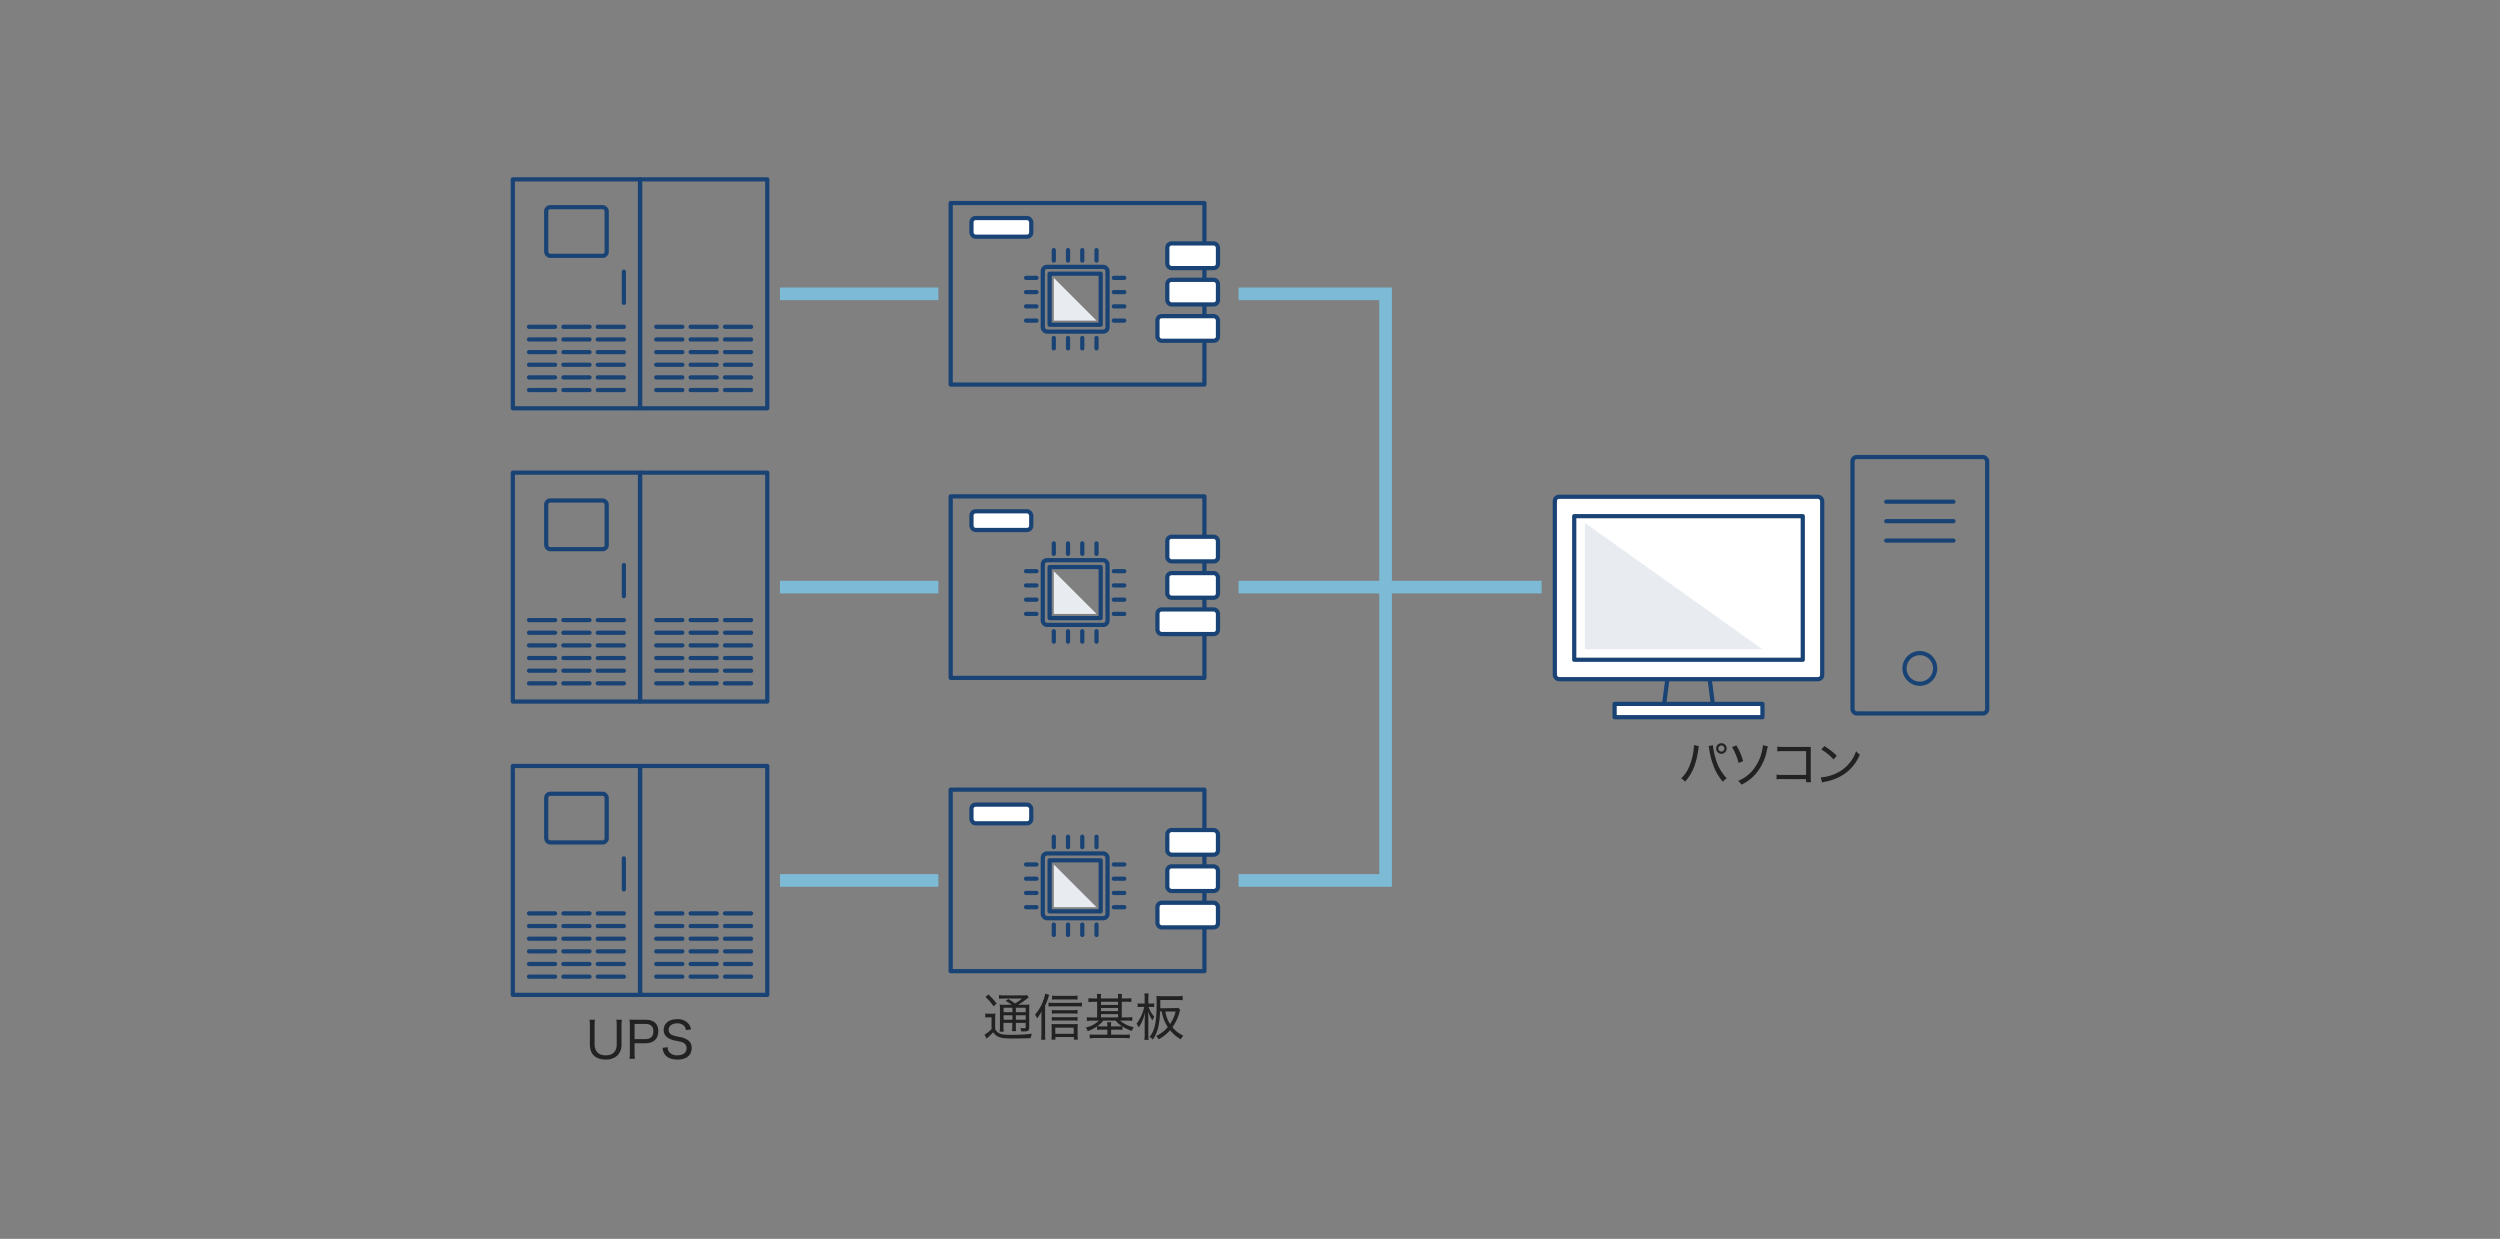 <svg xmlns="http://www.w3.org/2000/svg" viewBox="0 0 1067.22 528.87"><rect x="0" y="0" width="1067.22" height="528.87" fill="#808080" stroke="none"/><defs><style>.cls-1,.cls-5,.cls-7{fill:none;}.cls-1,.cls-4{stroke:#194375;stroke-linecap:round;stroke-linejoin:round;stroke-width:1.8px;}.cls-2,.cls-4{fill:#fff;}.cls-3{fill:#e8ecf1;}.cls-5{stroke:#7cbad6;stroke-miterlimit:10;stroke-width:5.4px;}.cls-6{fill:#222;}</style></defs><g id="レイヤー_2" data-name="レイヤー 2"><g id="備考"><rect class="cls-1" x="790.81" y="195.11" width="57.5" height="109.45" rx="1.8"/><line class="cls-1" x1="805.21" y1="214.18" x2="833.9" y2="214.18"/><line class="cls-1" x1="805.21" y1="222.48" x2="833.9" y2="222.48"/><line class="cls-1" x1="805.21" y1="230.77" x2="833.9" y2="230.77"/><path class="cls-1" d="M826.09,285.34a6.54,6.54,0,1,0-6.53,6.54A6.53,6.53,0,0,0,826.09,285.34Z"/><polyline class="cls-1" points="711.77 289.94 710.16 302.42 720.81 302.42 731.45 302.42 729.84 289.94"/><rect class="cls-2" x="663.74" y="212.06" width="114.14" height="77.88" rx="1.8"/><rect class="cls-1" x="663.74" y="212.06" width="114.14" height="77.88" rx="1.8"/><polyline class="cls-3" points="676.54 223.19 676.54 277.18 752.36 277.18"/><rect class="cls-1" x="672.02" y="220.35" width="97.56" height="61.3"/><rect class="cls-4" x="689.25" y="300.49" width="63.11" height="5.67"/><rect class="cls-1" x="218.92" y="76.57" width="54.31" height="97.72"/><rect class="cls-1" x="233.17" y="88.44" width="25.82" height="20.78" rx="1.69"/><line class="cls-4" x1="266.32" y1="116" x2="266.32" y2="129.28"/><line class="cls-4" x1="225.83" y1="139.51" x2="236.96" y2="139.51"/><line class="cls-4" x1="240.51" y1="139.51" x2="251.64" y2="139.51"/><line class="cls-4" x1="255.18" y1="139.51" x2="266.32" y2="139.51"/><line class="cls-4" x1="225.83" y1="144.91" x2="236.96" y2="144.91"/><line class="cls-4" x1="240.51" y1="144.91" x2="251.64" y2="144.91"/><line class="cls-4" x1="255.18" y1="144.91" x2="266.32" y2="144.91"/><line class="cls-4" x1="225.83" y1="150.31" x2="236.96" y2="150.31"/><line class="cls-4" x1="240.51" y1="150.31" x2="251.64" y2="150.31"/><line class="cls-4" x1="255.18" y1="150.31" x2="266.32" y2="150.31"/><line class="cls-4" x1="225.83" y1="155.71" x2="236.96" y2="155.71"/><line class="cls-4" x1="240.51" y1="155.71" x2="251.64" y2="155.71"/><line class="cls-4" x1="255.18" y1="155.71" x2="266.32" y2="155.71"/><line class="cls-4" x1="225.83" y1="161.11" x2="236.96" y2="161.11"/><line class="cls-4" x1="240.51" y1="161.11" x2="251.64" y2="161.11"/><line class="cls-4" x1="255.18" y1="161.11" x2="266.32" y2="161.11"/><line class="cls-4" x1="225.83" y1="166.51" x2="236.96" y2="166.51"/><line class="cls-4" x1="240.51" y1="166.51" x2="251.64" y2="166.51"/><line class="cls-4" x1="255.18" y1="166.51" x2="266.32" y2="166.51"/><rect class="cls-1" x="273.23" y="76.57" width="54.31" height="97.72"/><line class="cls-4" x1="280.14" y1="139.51" x2="291.28" y2="139.51"/><line class="cls-4" x1="294.82" y1="139.51" x2="305.96" y2="139.51"/><line class="cls-4" x1="309.5" y1="139.51" x2="320.63" y2="139.51"/><line class="cls-4" x1="280.14" y1="144.91" x2="291.28" y2="144.91"/><line class="cls-4" x1="294.82" y1="144.91" x2="305.96" y2="144.91"/><line class="cls-4" x1="309.5" y1="144.91" x2="320.63" y2="144.91"/><line class="cls-4" x1="280.14" y1="150.31" x2="291.28" y2="150.31"/><line class="cls-4" x1="294.82" y1="150.31" x2="305.96" y2="150.31"/><line class="cls-4" x1="309.5" y1="150.31" x2="320.63" y2="150.31"/><line class="cls-4" x1="280.14" y1="155.71" x2="291.28" y2="155.71"/><line class="cls-4" x1="294.82" y1="155.71" x2="305.96" y2="155.71"/><line class="cls-4" x1="309.5" y1="155.71" x2="320.63" y2="155.71"/><line class="cls-4" x1="280.14" y1="161.11" x2="291.28" y2="161.11"/><line class="cls-4" x1="294.82" y1="161.11" x2="305.96" y2="161.11"/><line class="cls-4" x1="309.5" y1="161.11" x2="320.63" y2="161.11"/><line class="cls-4" x1="280.14" y1="166.51" x2="291.28" y2="166.51"/><line class="cls-4" x1="294.82" y1="166.51" x2="305.96" y2="166.51"/><line class="cls-4" x1="309.5" y1="166.51" x2="320.63" y2="166.51"/><rect class="cls-1" x="405.83" y="86.68" width="108.32" height="77.49"/><rect class="cls-1" x="445.15" y="113.92" width="27.64" height="27.64" rx="1.8"/><rect class="cls-1" x="448.07" y="116.84" width="21.8" height="21.8" rx="0.02"/><polyline class="cls-3" points="468.09 136.86 449.85 136.86 449.85 118.62"/><line class="cls-1" x1="442.46" y1="136.86" x2="438" y2="136.86"/><line class="cls-1" x1="442.46" y1="130.78" x2="438" y2="130.78"/><line class="cls-1" x1="442.46" y1="124.7" x2="438" y2="124.7"/><line class="cls-1" x1="442.46" y1="118.62" x2="438" y2="118.62"/><line class="cls-1" x1="479.94" y1="118.62" x2="475.48" y2="118.62"/><line class="cls-1" x1="479.94" y1="124.7" x2="475.48" y2="124.7"/><line class="cls-1" x1="479.94" y1="130.78" x2="475.48" y2="130.78"/><line class="cls-1" x1="479.94" y1="136.86" x2="475.48" y2="136.86"/><rect class="cls-2" x="414.7" y="93.07" width="25.53" height="7.98" rx="1.8"/><rect class="cls-1" x="414.7" y="93.07" width="25.53" height="7.98" rx="1.8"/><rect class="cls-2" x="498.31" y="103.92" width="21.63" height="10.52" rx="1.8"/><rect class="cls-1" x="498.31" y="103.92" width="21.63" height="10.52" rx="1.8"/><rect class="cls-2" x="498.31" y="119.44" width="21.63" height="10.52" rx="1.8"/><rect class="cls-1" x="498.31" y="119.44" width="21.63" height="10.52" rx="1.8"/><rect class="cls-2" x="494.1" y="134.95" width="25.84" height="10.52" rx="1.8"/><rect class="cls-1" x="494.1" y="134.95" width="25.84" height="10.52" rx="1.8"/><line class="cls-1" x1="449.85" y1="106.77" x2="449.85" y2="111.23"/><line class="cls-1" x1="455.93" y1="106.77" x2="455.93" y2="111.23"/><line class="cls-1" x1="462.01" y1="106.77" x2="462.01" y2="111.23"/><line class="cls-1" x1="468.09" y1="106.77" x2="468.09" y2="111.23"/><line class="cls-1" x1="468.09" y1="144.25" x2="468.09" y2="148.71"/><line class="cls-1" x1="462.01" y1="144.25" x2="462.01" y2="148.71"/><line class="cls-1" x1="455.93" y1="144.25" x2="455.93" y2="148.71"/><line class="cls-1" x1="449.85" y1="144.25" x2="449.85" y2="148.71"/><rect class="cls-1" x="218.92" y="201.77" width="54.31" height="97.72"/><rect class="cls-1" x="233.17" y="213.65" width="25.82" height="20.78" rx="1.69"/><line class="cls-4" x1="266.32" y1="241.21" x2="266.32" y2="254.49"/><line class="cls-4" x1="225.83" y1="264.71" x2="236.96" y2="264.71"/><line class="cls-4" x1="240.51" y1="264.71" x2="251.64" y2="264.71"/><line class="cls-4" x1="255.18" y1="264.71" x2="266.32" y2="264.71"/><line class="cls-4" x1="225.83" y1="270.11" x2="236.96" y2="270.11"/><line class="cls-4" x1="240.51" y1="270.11" x2="251.64" y2="270.11"/><line class="cls-4" x1="255.18" y1="270.11" x2="266.32" y2="270.11"/><line class="cls-4" x1="225.83" y1="275.51" x2="236.96" y2="275.51"/><line class="cls-4" x1="240.51" y1="275.51" x2="251.64" y2="275.51"/><line class="cls-4" x1="255.18" y1="275.51" x2="266.32" y2="275.51"/><line class="cls-4" x1="225.83" y1="280.91" x2="236.96" y2="280.91"/><line class="cls-4" x1="240.51" y1="280.91" x2="251.64" y2="280.91"/><line class="cls-4" x1="255.18" y1="280.91" x2="266.32" y2="280.91"/><line class="cls-4" x1="225.83" y1="286.31" x2="236.96" y2="286.31"/><line class="cls-4" x1="240.51" y1="286.31" x2="251.64" y2="286.31"/><line class="cls-4" x1="255.18" y1="286.31" x2="266.32" y2="286.31"/><line class="cls-4" x1="225.83" y1="291.71" x2="236.96" y2="291.71"/><line class="cls-4" x1="240.51" y1="291.71" x2="251.64" y2="291.71"/><line class="cls-4" x1="255.18" y1="291.71" x2="266.32" y2="291.71"/><rect class="cls-1" x="273.23" y="201.77" width="54.31" height="97.72"/><line class="cls-4" x1="280.14" y1="264.71" x2="291.28" y2="264.71"/><line class="cls-4" x1="294.82" y1="264.71" x2="305.96" y2="264.71"/><line class="cls-4" x1="309.5" y1="264.71" x2="320.63" y2="264.71"/><line class="cls-4" x1="280.14" y1="270.11" x2="291.28" y2="270.11"/><line class="cls-4" x1="294.82" y1="270.11" x2="305.96" y2="270.11"/><line class="cls-4" x1="309.5" y1="270.11" x2="320.63" y2="270.11"/><line class="cls-4" x1="280.14" y1="275.51" x2="291.28" y2="275.51"/><line class="cls-4" x1="294.82" y1="275.51" x2="305.96" y2="275.51"/><line class="cls-4" x1="309.5" y1="275.51" x2="320.63" y2="275.51"/><line class="cls-4" x1="280.14" y1="280.91" x2="291.28" y2="280.91"/><line class="cls-4" x1="294.82" y1="280.91" x2="305.96" y2="280.91"/><line class="cls-4" x1="309.5" y1="280.91" x2="320.63" y2="280.91"/><line class="cls-4" x1="280.14" y1="286.31" x2="291.28" y2="286.31"/><line class="cls-4" x1="294.82" y1="286.31" x2="305.96" y2="286.31"/><line class="cls-4" x1="309.5" y1="286.31" x2="320.63" y2="286.31"/><line class="cls-4" x1="280.14" y1="291.71" x2="291.28" y2="291.71"/><line class="cls-4" x1="294.82" y1="291.71" x2="305.96" y2="291.71"/><line class="cls-4" x1="309.5" y1="291.71" x2="320.63" y2="291.71"/><rect class="cls-1" x="405.83" y="211.89" width="108.32" height="77.49"/><rect class="cls-1" x="445.15" y="239.13" width="27.64" height="27.64" rx="1.8"/><rect class="cls-1" x="448.07" y="242.05" width="21.8" height="21.8" rx="0.02"/><polyline class="cls-3" points="468.09 262.07 449.85 262.07 449.85 243.83"/><line class="cls-1" x1="442.46" y1="262.07" x2="438" y2="262.07"/><line class="cls-1" x1="442.46" y1="255.99" x2="438" y2="255.99"/><line class="cls-1" x1="442.46" y1="249.91" x2="438" y2="249.91"/><line class="cls-1" x1="442.46" y1="243.83" x2="438" y2="243.83"/><line class="cls-1" x1="479.94" y1="243.83" x2="475.48" y2="243.83"/><line class="cls-1" x1="479.94" y1="249.91" x2="475.48" y2="249.91"/><line class="cls-1" x1="479.94" y1="255.99" x2="475.48" y2="255.99"/><line class="cls-1" x1="479.94" y1="262.07" x2="475.48" y2="262.07"/><rect class="cls-2" x="414.7" y="218.27" width="25.53" height="7.98" rx="1.8"/><rect class="cls-1" x="414.7" y="218.27" width="25.53" height="7.98" rx="1.8"/><rect class="cls-2" x="498.31" y="229.13" width="21.63" height="10.52" rx="1.8"/><rect class="cls-1" x="498.31" y="229.13" width="21.63" height="10.52" rx="1.8"/><rect class="cls-2" x="498.31" y="244.65" width="21.63" height="10.52" rx="1.8"/><rect class="cls-1" x="498.31" y="244.65" width="21.63" height="10.52" rx="1.8"/><rect class="cls-2" x="494.1" y="260.16" width="25.84" height="10.52" rx="1.8"/><rect class="cls-1" x="494.1" y="260.16" width="25.84" height="10.52" rx="1.8"/><line class="cls-1" x1="449.85" y1="231.97" x2="449.85" y2="236.44"/><line class="cls-1" x1="455.93" y1="231.97" x2="455.93" y2="236.44"/><line class="cls-1" x1="462.01" y1="231.97" x2="462.01" y2="236.44"/><line class="cls-1" x1="468.09" y1="231.97" x2="468.09" y2="236.44"/><line class="cls-1" x1="468.09" y1="269.46" x2="468.09" y2="273.92"/><line class="cls-1" x1="462.01" y1="269.46" x2="462.01" y2="273.92"/><line class="cls-1" x1="455.93" y1="269.46" x2="455.93" y2="273.92"/><line class="cls-1" x1="449.85" y1="269.46" x2="449.85" y2="273.92"/><rect class="cls-1" x="218.92" y="326.98" width="54.31" height="97.72"/><rect class="cls-1" x="233.17" y="338.85" width="25.82" height="20.78" rx="1.69"/><line class="cls-4" x1="266.32" y1="366.42" x2="266.32" y2="379.69"/><line class="cls-4" x1="225.83" y1="389.92" x2="236.96" y2="389.92"/><line class="cls-4" x1="240.51" y1="389.92" x2="251.64" y2="389.92"/><line class="cls-4" x1="255.18" y1="389.92" x2="266.32" y2="389.92"/><line class="cls-4" x1="225.83" y1="395.32" x2="236.96" y2="395.32"/><line class="cls-4" x1="240.51" y1="395.32" x2="251.64" y2="395.32"/><line class="cls-4" x1="255.18" y1="395.32" x2="266.32" y2="395.32"/><line class="cls-4" x1="225.83" y1="400.72" x2="236.96" y2="400.72"/><line class="cls-4" x1="240.51" y1="400.72" x2="251.64" y2="400.72"/><line class="cls-4" x1="255.18" y1="400.72" x2="266.32" y2="400.72"/><line class="cls-4" x1="225.83" y1="406.12" x2="236.96" y2="406.12"/><line class="cls-4" x1="240.51" y1="406.12" x2="251.64" y2="406.12"/><line class="cls-4" x1="255.18" y1="406.12" x2="266.32" y2="406.12"/><line class="cls-4" x1="225.83" y1="411.52" x2="236.96" y2="411.52"/><line class="cls-4" x1="240.51" y1="411.52" x2="251.64" y2="411.52"/><line class="cls-4" x1="255.18" y1="411.52" x2="266.32" y2="411.52"/><line class="cls-4" x1="225.83" y1="416.92" x2="236.96" y2="416.92"/><line class="cls-4" x1="240.51" y1="416.92" x2="251.64" y2="416.92"/><line class="cls-4" x1="255.18" y1="416.92" x2="266.32" y2="416.92"/><rect class="cls-1" x="273.23" y="326.98" width="54.31" height="97.72"/><line class="cls-4" x1="280.14" y1="389.92" x2="291.28" y2="389.92"/><line class="cls-4" x1="294.82" y1="389.92" x2="305.96" y2="389.92"/><line class="cls-4" x1="309.5" y1="389.92" x2="320.63" y2="389.92"/><line class="cls-4" x1="280.14" y1="395.32" x2="291.28" y2="395.32"/><line class="cls-4" x1="294.82" y1="395.32" x2="305.96" y2="395.32"/><line class="cls-4" x1="309.5" y1="395.32" x2="320.63" y2="395.32"/><line class="cls-4" x1="280.14" y1="400.72" x2="291.28" y2="400.72"/><line class="cls-4" x1="294.82" y1="400.72" x2="305.96" y2="400.72"/><line class="cls-4" x1="309.5" y1="400.72" x2="320.63" y2="400.72"/><line class="cls-4" x1="280.14" y1="406.12" x2="291.28" y2="406.12"/><line class="cls-4" x1="294.82" y1="406.12" x2="305.96" y2="406.12"/><line class="cls-4" x1="309.5" y1="406.12" x2="320.63" y2="406.12"/><line class="cls-4" x1="280.14" y1="411.52" x2="291.28" y2="411.52"/><line class="cls-4" x1="294.82" y1="411.52" x2="305.96" y2="411.52"/><line class="cls-4" x1="309.5" y1="411.52" x2="320.63" y2="411.52"/><line class="cls-4" x1="280.14" y1="416.92" x2="291.28" y2="416.92"/><line class="cls-4" x1="294.82" y1="416.92" x2="305.96" y2="416.92"/><line class="cls-4" x1="309.5" y1="416.92" x2="320.63" y2="416.92"/><rect class="cls-1" x="405.83" y="337.09" width="108.32" height="77.49"/><rect class="cls-1" x="445.15" y="364.33" width="27.64" height="27.64" rx="1.8"/><rect class="cls-1" x="448.07" y="367.25" width="21.8" height="21.8" rx="0.02"/><polyline class="cls-3" points="468.09 387.27 449.85 387.27 449.85 369.03"/><line class="cls-1" x1="442.46" y1="387.27" x2="438" y2="387.27"/><line class="cls-1" x1="442.46" y1="381.19" x2="438" y2="381.19"/><line class="cls-1" x1="442.46" y1="375.11" x2="438" y2="375.11"/><line class="cls-1" x1="442.46" y1="369.03" x2="438" y2="369.03"/><line class="cls-1" x1="479.94" y1="369.03" x2="475.48" y2="369.03"/><line class="cls-1" x1="479.94" y1="375.11" x2="475.48" y2="375.11"/><line class="cls-1" x1="479.94" y1="381.19" x2="475.48" y2="381.19"/><line class="cls-1" x1="479.94" y1="387.27" x2="475.48" y2="387.27"/><rect class="cls-2" x="414.7" y="343.48" width="25.53" height="7.98" rx="1.8"/><rect class="cls-1" x="414.7" y="343.48" width="25.53" height="7.98" rx="1.8"/><rect class="cls-2" x="498.31" y="354.34" width="21.63" height="10.52" rx="1.8"/><rect class="cls-1" x="498.31" y="354.34" width="21.63" height="10.52" rx="1.8"/><rect class="cls-2" x="498.31" y="369.85" width="21.63" height="10.52" rx="1.8"/><rect class="cls-1" x="498.31" y="369.85" width="21.63" height="10.52" rx="1.8"/><rect class="cls-2" x="494.1" y="385.37" width="25.84" height="10.52" rx="1.8"/><rect class="cls-1" x="494.1" y="385.37" width="25.84" height="10.52" rx="1.8"/><line class="cls-1" x1="449.85" y1="357.18" x2="449.85" y2="361.64"/><line class="cls-1" x1="455.93" y1="357.18" x2="455.93" y2="361.64"/><line class="cls-1" x1="462.01" y1="357.18" x2="462.01" y2="361.64"/><line class="cls-1" x1="468.09" y1="357.18" x2="468.09" y2="361.64"/><line class="cls-1" x1="468.09" y1="394.67" x2="468.09" y2="399.13"/><line class="cls-1" x1="462.01" y1="394.67" x2="462.01" y2="399.13"/><line class="cls-1" x1="455.93" y1="394.67" x2="455.93" y2="399.13"/><line class="cls-1" x1="449.85" y1="394.67" x2="449.85" y2="399.13"/><line class="cls-5" x1="332.95" y1="125.43" x2="400.57" y2="125.43"/><line class="cls-5" x1="332.95" y1="250.63" x2="400.57" y2="250.63"/><line class="cls-5" x1="332.95" y1="375.84" x2="400.57" y2="375.84"/><polyline class="cls-5" points="528.73 125.43 591.49 125.43 591.49 375.84 528.73 375.84"/><line class="cls-5" x1="528.73" y1="250.63" x2="658.11" y2="250.63"/><path class="cls-6" d="M725.23,318.51A9.15,9.15,0,0,0,725,320c-.93,6.29-2.57,10.27-5.66,13.66a5.79,5.79,0,0,0-1.68-1.34,15.54,15.54,0,0,0,3.86-6.16,25.31,25.31,0,0,0,1.62-8.08Zm6-.39a26.55,26.55,0,0,0,1,5.14,19.57,19.57,0,0,0,4.91,9,6.27,6.27,0,0,0-1.65,1.45,21.06,21.06,0,0,1-3.63-5.83,33,33,0,0,1-2.2-7.93,8.25,8.25,0,0,0-.28-1.47Zm5.86,1.4a2.25,2.25,0,1,1-2.25-2.24A2.26,2.26,0,0,1,737.12,319.52Zm-3.55,0a1.3,1.3,0,1,0,1.3-1.29A1.28,1.28,0,0,0,733.57,319.52Z"/><path class="cls-6" d="M741.24,318.21a27.52,27.52,0,0,1,2.89,6.7l-1.94.77a26,26,0,0,0-2.81-6.78Zm13.5.45a9.11,9.11,0,0,0-.56,2.07,22,22,0,0,1-4.91,9.9,18.87,18.87,0,0,1-5.89,4.34,5.21,5.21,0,0,0-1.39-1.62,15.92,15.92,0,0,0,5.77-4,19.5,19.5,0,0,0,4.56-9.44,10.45,10.45,0,0,0,.26-1.82Z"/><path class="cls-6" d="M760.91,332.58a23.45,23.45,0,0,0-2.52.08v-2a12.35,12.35,0,0,0,2.55.15H771V320.65h-9.63a19.58,19.58,0,0,0-2.66.11V318.7a13.54,13.54,0,0,0,2.68.15h10.48l1.12,0c0,.52,0,.89,0,1.71v11.21a13.32,13.32,0,0,0,.11,2.14H771v-1.29Z"/><path class="cls-6" d="M777.26,331.88a19.5,19.5,0,0,0,6.34-1.62,16.21,16.21,0,0,0,8.75-9.61,5.6,5.6,0,0,0,1.59,1.49,18.82,18.82,0,0,1-6.67,8.32,22.23,22.23,0,0,1-8.1,3.24,11.11,11.11,0,0,0-1.34.34Zm1.52-13.39a29.87,29.87,0,0,1,5.31,4.1l-1.32,1.62a24.09,24.09,0,0,0-5.27-4.27Z"/><path class="cls-6" d="M265.49,435.32a14.15,14.15,0,0,0-.17,2.57v7.93a6.49,6.49,0,0,1-1.71,4.71,7,7,0,0,1-5.08,1.77c-4.32,0-6.72-2.31-6.72-6.48v-7.89a14.35,14.35,0,0,0-.17-2.61H254a13.53,13.53,0,0,0-.18,2.61v7.83c0,3,1.69,4.75,4.74,4.75s4.71-1.69,4.71-4.75v-7.83a14.36,14.36,0,0,0-.18-2.61Z"/><path class="cls-6" d="M268.7,452a14.43,14.43,0,0,0,.18-2.53V437.81a16.46,16.46,0,0,0-.18-2.55c.78,0,1.45.06,2.47.06h4.45c3.48,0,5.4,1.75,5.4,4.86,0,3.29-2,5.17-5.51,5.17h-4.62v4.08a14.47,14.47,0,0,0,.17,2.55Zm6.81-8.41c2.18,0,3.41-1.18,3.41-3.3s-1.16-3.18-3.41-3.18h-4.62v6.48Z"/><path class="cls-6" d="M285,447a3.51,3.51,0,0,0,.65,2.07,4.27,4.27,0,0,0,3.5,1.43c2.44,0,3.94-1.15,3.94-3.05a2.43,2.43,0,0,0-1.21-2.23c-.7-.38-.89-.43-3.63-1a9.7,9.7,0,0,1-3-1.1,3.81,3.81,0,0,1-1.92-3.44c0-2.79,2.25-4.6,5.72-4.6a5.87,5.87,0,0,1,4.95,2.05,5.07,5.07,0,0,1,1,2.33l-2.18.28a3.21,3.21,0,0,0-.71-1.7,3.89,3.89,0,0,0-3.07-1.19c-2.14,0-3.61,1.12-3.61,2.77a2.41,2.41,0,0,0,1.75,2.31,16.6,16.6,0,0,0,3.09.77,7.86,7.86,0,0,1,3.48,1.39,3.83,3.83,0,0,1,1.51,3.28c0,3.13-2.2,4.95-6,4.95-2.45,0-4.3-.71-5.32-2a5.52,5.52,0,0,1-1.1-3Z"/><path class="cls-6" d="M420.61,432.64a7.86,7.86,0,0,0,1.56.11h1.12a8.71,8.71,0,0,0,1.62-.11c-.06.7-.08,1.21-.08,2.32v4.32a3.58,3.58,0,0,0,1.77,1.81c.86.48,2.33.67,4.92.67a74.86,74.86,0,0,0,9-.47,8.1,8.1,0,0,0-.54,1.88c-2.29.08-5.1.15-7.15.15-4.19,0-5.64-.2-7-.93a5.45,5.45,0,0,1-1.86-1.73,17.94,17.94,0,0,1-1.47,1.51c-.41.37-.45.41-.78.69l-.58.52-.86-1.7a12.39,12.39,0,0,0,3-2.4v-5H422a7.47,7.47,0,0,0-1.41.1Zm1.3-8.1a25.27,25.27,0,0,1,3.54,3.85l-1.29,1.21a21.68,21.68,0,0,0-3.46-4Zm10,4.37a20.69,20.69,0,0,0-2.64-1.64l1.19-.8a31.16,31.16,0,0,1,2.83,1.9,18.74,18.74,0,0,0,3-2.1h-7.65a14.19,14.19,0,0,0-2.18.11v-1.6a12.74,12.74,0,0,0,2.35.13h7.39a11.48,11.48,0,0,0,2.25-.11l.71.93-.54.41a24.43,24.43,0,0,1-4,2.77h2.51a14,14,0,0,0,2.31-.11c-.06.58-.08,1.36-.08,2.61v7c0,1.6-.35,1.88-2.25,1.88l-1.19,0a4.86,4.86,0,0,0-.37-1.49,10.48,10.48,0,0,0,1.8.15c.41,0,.49-.11.49-.6v-1.71h-4.19v1.19a15.58,15.58,0,0,0,.11,2.35H432a15,15,0,0,0,.13-2.35v-1.19h-3.76v1.47a11.46,11.46,0,0,0,.13,2.29h-1.77a14.47,14.47,0,0,0,.13-2.29v-6.83a20.31,20.31,0,0,0-.09-2.46,16.81,16.81,0,0,0,2.36.11Zm-3.48,1.29v1.9h3.76v-1.9Zm0,5.12h3.76V433.4h-3.76Zm5.23-3.22h4.19v-1.9h-4.19Zm4.19,1.3h-4.19v1.92h4.19Z"/><path class="cls-6" d="M446.14,441.31a23.2,23.2,0,0,0,.11,2.53h-1.81a23.34,23.34,0,0,0,.13-2.57v-7c0-1,0-1.37.06-2.55a14.93,14.93,0,0,1-1.9,3,5.84,5.84,0,0,0-.91-1.58,17.92,17.92,0,0,0,3.52-6,12.07,12.07,0,0,0,.83-3l1.72.56c-.15.39-.21.6-.41,1.23a26.65,26.65,0,0,1-1.34,3.39ZM447.59,428a13.45,13.45,0,0,0,1.82.11h10.37a13.07,13.07,0,0,0,2.07-.13v1.71a17.72,17.72,0,0,0-2.07-.11H449.41a14,14,0,0,0-1.82.11Zm2.94,15.82h-1.68a18.38,18.38,0,0,0,.1-2v-2.7c0-.74,0-1.45-.08-2a14.48,14.48,0,0,0,1.79.08h7.45a15.28,15.28,0,0,0,2-.08,18.55,18.55,0,0,0-.09,2v2.7a16.15,16.15,0,0,0,.11,2h-1.7v-1.13h-7.87ZM460,432.75a11.49,11.49,0,0,0-1.82-.11h-7.47a12.79,12.79,0,0,0-1.69.09v-1.58a11,11,0,0,0,1.69.09h7.45a12.06,12.06,0,0,0,1.84-.11Zm0,3a10.16,10.16,0,0,0-1.8-.11h-7.49a12.86,12.86,0,0,0-1.69.08v-1.57a12.29,12.29,0,0,0,1.69.08h7.49a11.22,11.22,0,0,0,1.8-.1Zm0-9a15.33,15.33,0,0,0-2.14-.1H451a12.34,12.34,0,0,0-1.88.1V425a12.58,12.58,0,0,0,2,.13h6.67A13.46,13.46,0,0,0,460,425Zm-1.64,14.57v-2.62h-7.87v2.62Z"/><path class="cls-6" d="M468.35,426.05a9,9,0,0,0-.13-1.75h1.84a10.38,10.38,0,0,0-.11,1.75v.18h7.34v-.18a9.69,9.69,0,0,0-.12-1.75H479a11,11,0,0,0-.13,1.75v.18h1.84a16.61,16.61,0,0,0,2.25-.13v1.64c-.72-.06-1.41-.11-2.25-.11h-1.84v6.68h2.21a16.66,16.66,0,0,0,2.27-.13v1.62a15.37,15.37,0,0,0-2.23-.13h-3A12.4,12.4,0,0,0,484,438.5a6.1,6.1,0,0,0-.84,1.58,16.83,16.83,0,0,1-4-1.9v1.46a16.78,16.78,0,0,0-1.92-.08h-2.92v2.14H480a13,13,0,0,0,2.29-.13v1.68a20.15,20.15,0,0,0-2.38-.13H467.61a20.62,20.62,0,0,0-2.42.13v-1.66a20,20,0,0,0,2.36.11h5.16v-2.14h-2.5a16.51,16.51,0,0,0-1.9.08v-1.46a15.7,15.7,0,0,1-4,2,4.57,4.57,0,0,0-.84-1.55,11.05,11.05,0,0,0,5.61-2.92h-2.89a15.07,15.07,0,0,0-2.21.13v-1.62a14.71,14.71,0,0,0,2.21.13h2.16v-6.68h-1.49c-.84,0-1.54.05-2.23.11V426.1a16.28,16.28,0,0,0,2.23.13h1.49Zm2.64,9.62a11.51,11.51,0,0,1-2.58,2.42c.44,0,1,.06,1.8.06h2.5V438a11.85,11.85,0,0,0-.1-1.64h1.77a8.25,8.25,0,0,0-.11,1.64v.15h2.92c.84,0,1.27,0,1.75-.06a12.63,12.63,0,0,1-2.75-2.42Zm6.3-6.68v-1.36H470V429Zm0,2.64v-1.34H470v1.34Zm0,2.68v-1.38H470v1.38Z"/><path class="cls-6" d="M488.63,426.34a12.73,12.73,0,0,0-.11-2.23h1.8a16.26,16.26,0,0,0-.11,2.2v2.1h1.12a7.29,7.29,0,0,0,1.38-.09v1.58a12.16,12.16,0,0,0-1.29-.06h-1.13a12.71,12.71,0,0,0,2.49,4.23,6.22,6.22,0,0,0-.82,1.51,14.46,14.46,0,0,1-1.86-3.82c.07.93.11,2.66.11,3.43v6.18a18.27,18.27,0,0,0,.13,2.55H488.5a15.64,15.64,0,0,0,.15-2.55v-5.66c0-.08.05-1.23.15-3.41a22.11,22.11,0,0,1-1.27,3.8,13.51,13.51,0,0,1-1.45,2.51,5.72,5.72,0,0,0-.91-1.58,18.36,18.36,0,0,0,3.29-7.19h-1.23a11.45,11.45,0,0,0-1.58.08v-1.6a9.14,9.14,0,0,0,1.58.09h1.4Zm12.6,4a9.24,9.24,0,0,0,1.79-.11l.8.88a7.87,7.87,0,0,0-.32,1,19.66,19.66,0,0,1-3,6.39,12.67,12.67,0,0,0,4.63,3.61,6.52,6.52,0,0,0-1.06,1.56,15.8,15.8,0,0,1-4.58-3.89,17.29,17.29,0,0,1-4.89,3.89,5.14,5.14,0,0,0-1.08-1.41,14.58,14.58,0,0,0,5-3.8,16.37,16.37,0,0,1-2.57-6.67h-.75a32,32,0,0,1-.76,6.63,15.62,15.62,0,0,1-2.29,5.36,5.23,5.23,0,0,0-1.4-1.13,11.07,11.07,0,0,0,2-3.89c.69-2.31,1-5.38,1-10.47,0-1.82,0-2.27-.09-3.14a19.51,19.51,0,0,0,2.35.11h6.66a15,15,0,0,0,2.2-.13V427a15.56,15.56,0,0,0-2.16-.11h-7.39V429c0,.5,0,.78,0,1.43Zm-3.74,1.47a13.19,13.19,0,0,0,2,5.35,16.56,16.56,0,0,0,2.38-5.35Z"/><rect class="cls-7" width="1067.22" height="528.87"/></g></g></svg>